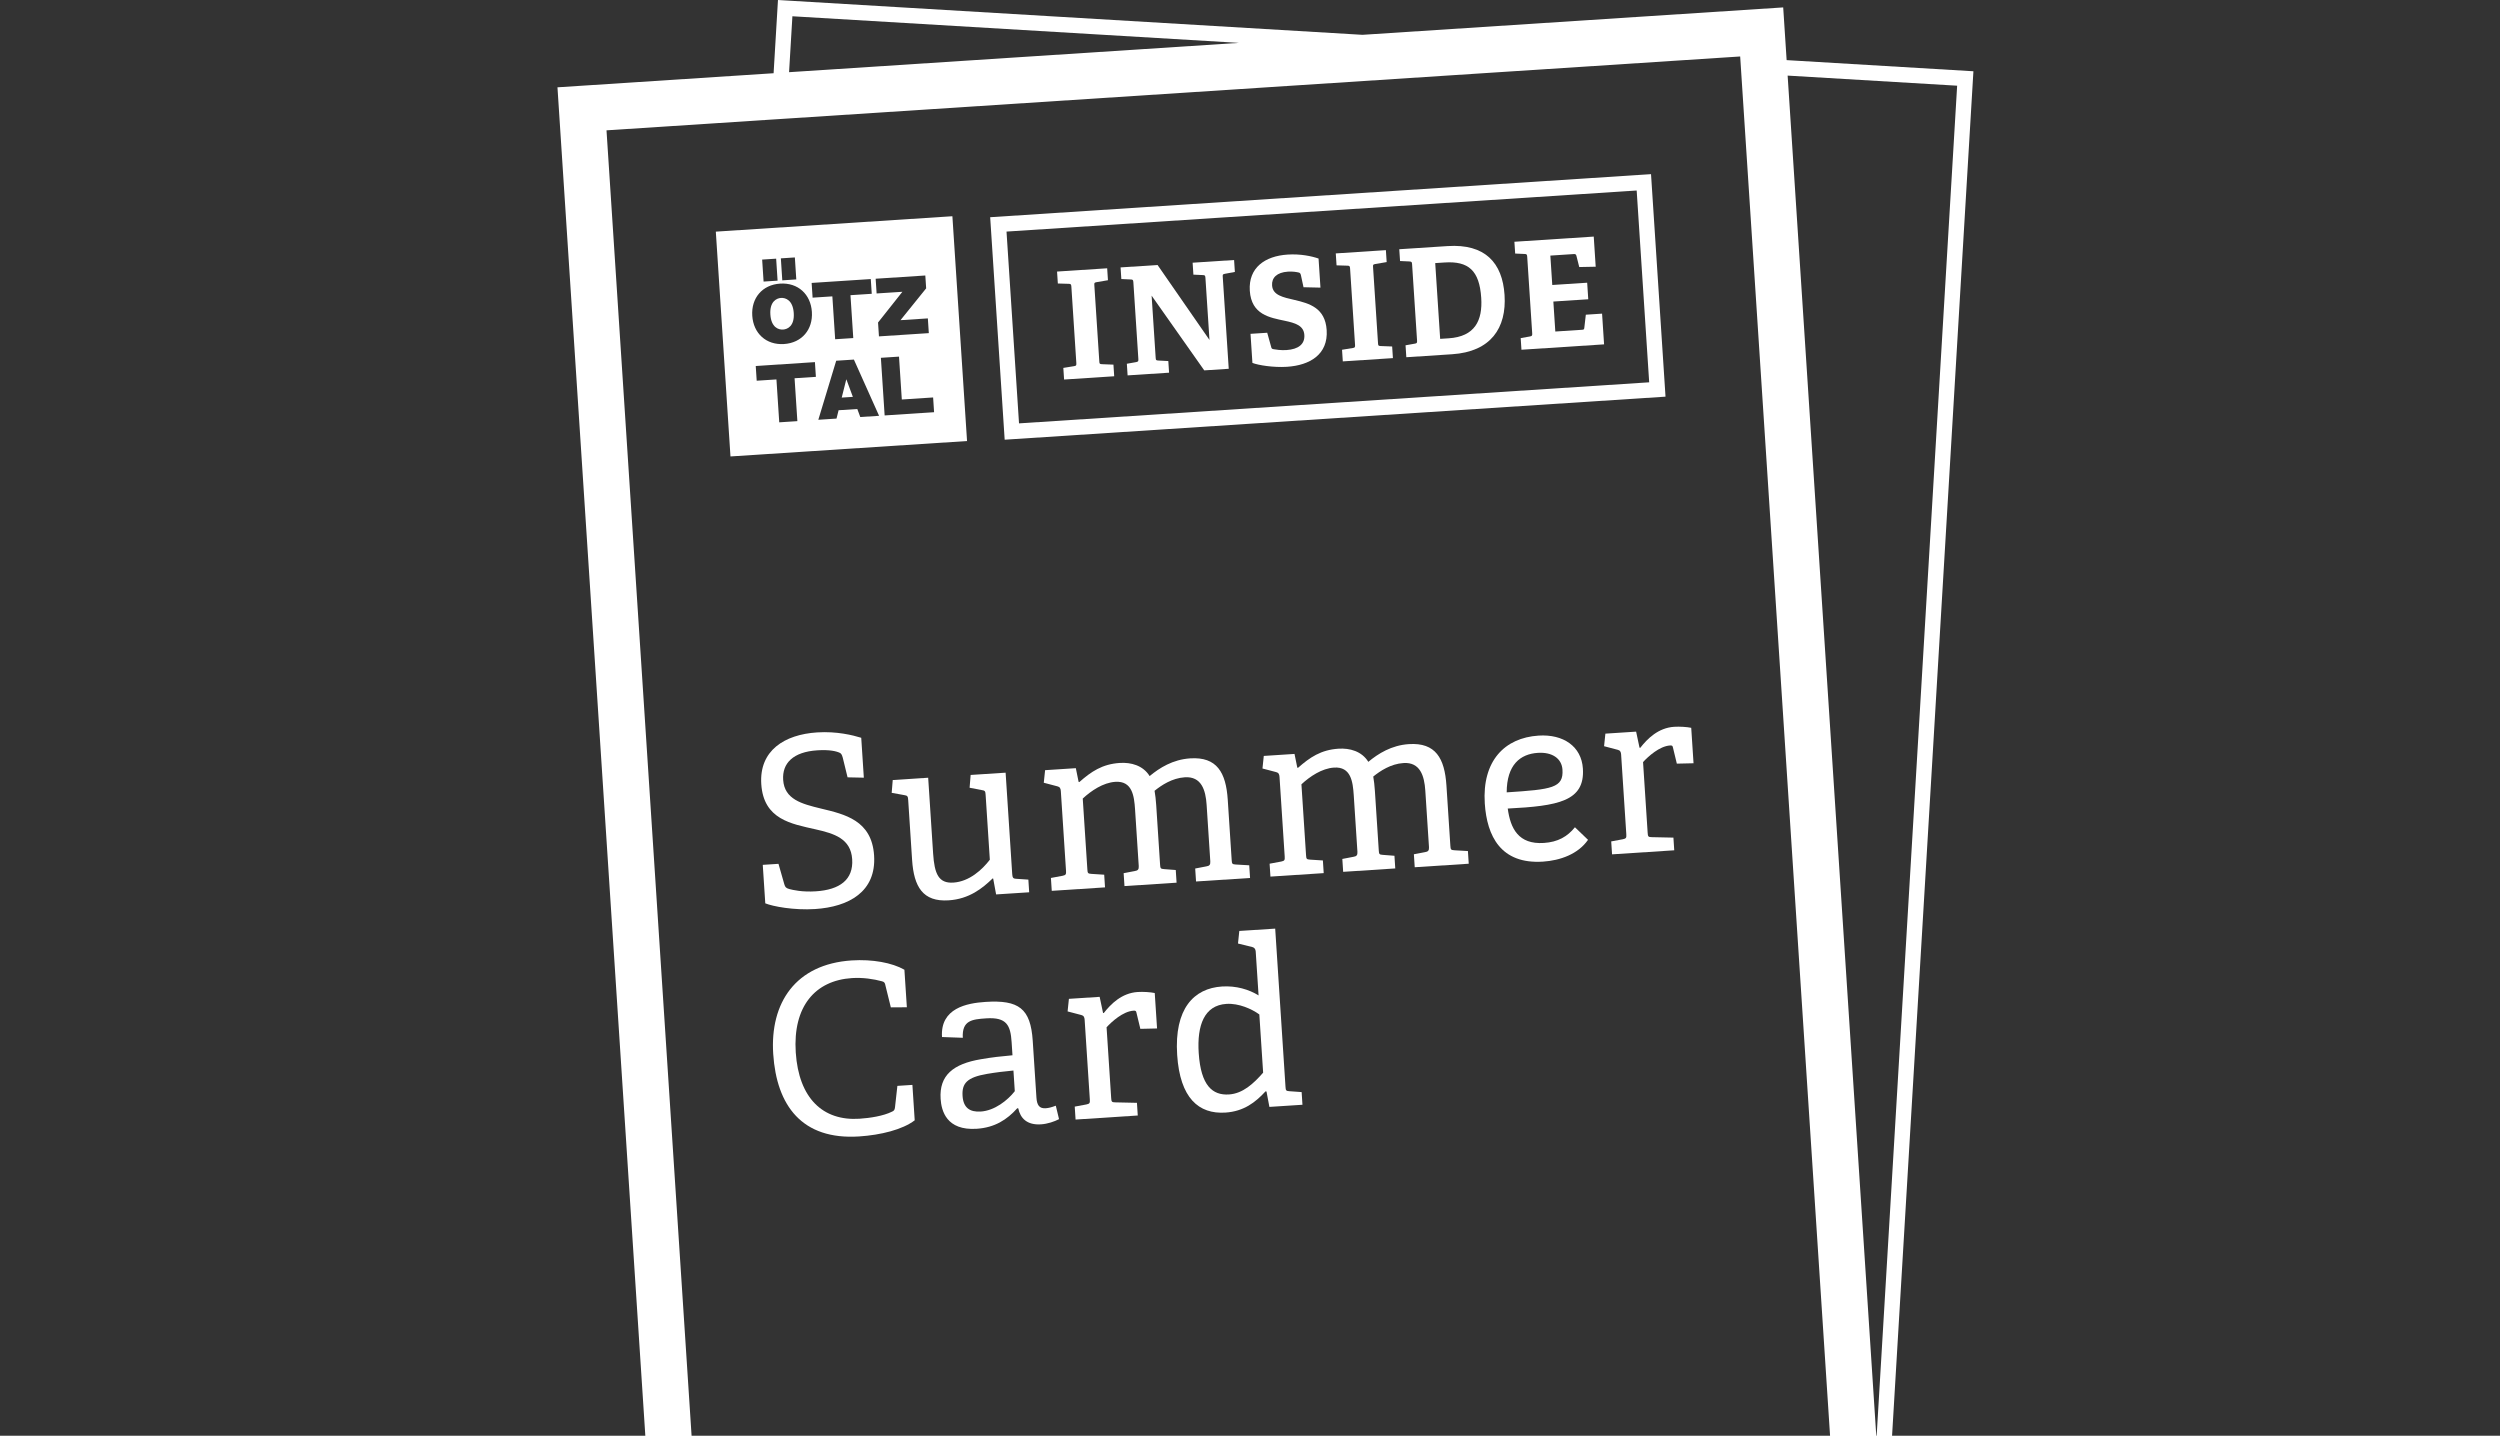 <?xml version="1.0" encoding="UTF-8"?>
<svg xmlns="http://www.w3.org/2000/svg" id="Ebene_1" width="122.321" height="71" viewBox="0 0 122.321 71">
  <rect x="0" y="0" width="122.321" height="71" fill="#333333" stroke="none"/>
  <g>
    <polygon points="90.652 2.763 90.304 2.786 90.655 2.807 90.652 2.763" fill="none"></polygon>
    <path d="m92.576,70.248l3.98-66.761-9.139-.545-.168-2.579-20.586,1.341L38.44.023l-.375-.023-.214,3.583-10.575.689,4.299,65.976H0v.752h122.321v-.752h-29.745ZM38.771.796l21.849,1.302-22.012,1.434.163-2.737Zm-4.14,69.451h-.793L29.675,6.377l8.041-.524.756-.049,40.279-2.624,6.045-.394.348-.023.003.044.049.757,4.346,66.684h-54.911Zm57.172,0L87.466,3.699l8.294.494-3.938,66.054h-.02Z" fill="#fff"></path>
  </g>
  <g>
    <path d="m38.315,16.125c.226-.015.563-.179.522-.808-.041-.629-.397-.754-.623-.74-.225.015-.562.185-.521.814.041.629.396.748.622.734Z" fill="#fff"></path>
    <polygon points="41.406 18.567 41.184 19.453 41.729 19.418 41.414 18.566 41.406 18.567" fill="#fff"></polygon>
    <path d="m35.024,11.334l.717,10.999,11.575-.754-.717-10.999-11.575.754Zm3.182,1.307l.685-.045.07,1.076-.685.045-.07-1.076Zm-.915.06l.685-.045.07,1.076-.685.045-.07-1.076Zm.877,1.176c.875-.057,1.5.522,1.556,1.383.056.861-.488,1.516-1.363,1.573-.874.057-1.498-.522-1.554-1.383-.056-.861.487-1.516,1.361-1.573Zm.845,6.729l-.886.058-.137-2.099-.966.063-.047-.721,2.896-.189.047.721-1.043.068.137,2.099Zm3.079-.201l-.146-.393-.915.06-.102.409-.89.058.875-2.889.866-.056,1.232,2.751-.918.06Zm.561-6.03l-1.041.068.137,2.098-.886.058-.137-2.098-.967.063-.047-.721,2.894-.189.047.721Zm3.05,5.794l-2.419.158-.184-2.82.887-.058.137,2.098,1.532-.1.047.722Zm-.389-6.059l-1.255,1.556,1.339-.087.047.721-2.44.159-.044-.679,1.191-1.503-1.261.082-.047-.721,2.43-.158.041.63Z" fill="#fff"></path>
  </g>
  <path d="m49.157,21.514l-.709-10.886,32.334-2.107.709,10.887-32.334,2.106Zm.09-10.183l.612,9.384,30.833-2.009-.612-9.385-30.833,2.01Z" fill="#fff"></path>
  <g>
    <path d="m52.064,18.57l-.037-.569.529-.086c.102-.014.114-.044.107-.154l-.243-3.736c-.007-.109-.024-.138-.126-.138l-.536-.016-.038-.584,2.452-.16.038.584-.558.095c-.109.022-.115.037-.108.146l.243,3.729c.008.117.016.131.126.138l.566.022.037.569-2.452.16Z" fill="#fff"></path>
    <path d="m58.923,18.123l-2.576-3.657.198,3.036c.008.117.016.131.126.138l.493.026.037.569-2.029.132-.037-.569.456-.081c.101-.021.114-.044.107-.154l-.244-3.751c-.007-.109-.024-.138-.126-.138l-.463-.021-.037-.569,1.81-.118,2.54,3.667-.198-3.036c-.007-.109-.024-.138-.126-.138l-.463-.021-.038-.584,2.029-.132.038.584-.485.09c-.108.022-.115.037-.108.146l.293,4.502-1.197.078Z" fill="#fff"></path>
    <path d="m63.779,14.055l-.126-.585c-.02-.087-.044-.114-.097-.133-.119-.029-.297-.061-.538-.046-.547.036-.801.301-.777.674.031.482.536.581,1.102.712.707.166,1.498.379,1.569,1.473.078,1.197-.826,1.725-1.942,1.797-.657.043-1.405-.077-1.691-.19l-.093-1.423.817-.053.191.684c.02.087.036.108.133.123.089.016.341.058.618.04.591-.039.904-.293.875-.739-.03-.467-.456-.586-.954-.693-.736-.157-1.639-.296-1.715-1.471-.073-1.124.739-1.697,1.849-1.769.628-.041,1.178.077,1.515.194l.093,1.423-.829-.019Z" fill="#fff"></path>
    <path d="m65.701,17.682l-.037-.569.529-.086c.102-.014.114-.044.107-.154l-.243-3.736c-.007-.109-.024-.138-.126-.138l-.536-.016-.038-.584,2.452-.16.038.584-.558.095c-.109.022-.115.037-.108.146l.243,3.729c.008.117.016.131.126.138l.566.022.037.569-2.452.16Z" fill="#fff"></path>
    <path d="m68.809,17.479l-.038-.584.456-.081c.102-.014.114-.044.107-.154l-.243-3.729c-.007-.109-.023-.13-.126-.138l-.463-.021-.038-.577,2.364-.154c1.832-.119,2.684.814,2.787,2.391.106,1.62-.676,2.777-2.566,2.901l-2.24.146Zm2.072-.926c1.284-.084,1.665-.871,1.593-1.98-.087-1.343-.631-1.806-1.791-1.73l-.46.03.242,3.707.416-.027Z" fill="#fff"></path>
    <path d="m74.442,17.112l-.037-.569.456-.081c.101-.021.114-.044.107-.154l-.244-3.743c-.007-.109-.024-.138-.126-.138l-.463-.021-.038-.577,3.882-.253.096,1.474-.805.016-.138-.548c-.019-.072-.05-.092-.13-.087l-1.146.075.094,1.438,1.708-.111.053.81-1.708.111.096,1.467,1.306-.085c.08-.005.102-.014.112-.088l.075-.65.795-.052.098,1.503-4.043.263Z" fill="#fff"></path>
  </g>
  <g>
    <path d="m41.47,38.034l-.236-.965c-.045-.158-.082-.202-.142-.233-.167-.081-.506-.163-1.103-.124-1.183.077-1.723.631-1.67,1.446.062.953.907,1.175,1.844,1.402,1.171.281,2.493.575,2.605,2.297.116,1.78-1.243,2.514-2.885,2.621-1.045.068-2.072-.13-2.439-.279l-.123-1.883.769-.05.284.996c.044.147.082.191.246.238.176.046.633.155,1.299.111,1.171-.076,1.842-.57,1.777-1.569-.066-1.01-.877-1.257-1.79-1.463-1.182-.269-2.545-.48-2.658-2.213-.107-1.642,1.133-2.426,2.729-2.53.964-.063,1.762.139,2.162.263l.127,1.952-.797-.017Z" fill="#fff"></path>
    <path d="m48.738,43.763l-.143-.775-.024-.01c-.499.482-1.145,1.009-2.155,1.074-1.263.082-1.703-.662-1.789-1.982l-.19-2.916c-.012-.184-.026-.229-.201-.252l-.607-.11.051-.626,1.734-.113.242,3.708c.065.999.269,1.47.992,1.423.781-.051,1.411-.634,1.783-1.119l-.206-3.169c-.012-.184-.026-.217-.2-.241l-.584-.112.051-.626,1.711-.111.323,4.96c.011.172.049.227.176.231l.614.041.04.62-1.619.105Z" fill="#fff"></path>
    <path d="m58.52,43.126l-.041-.631.547-.105c.149-.021.202-.082.192-.243l-.18-2.767c-.047-.723-.253-1.402-1.068-1.349-.62.04-1.139.386-1.479.661.036.205.064.446.08.698l.19,2.916c.012.184.025.206.199.218l.568.044.04.62-2.549.166-.041-.631.547-.105c.149-.021.202-.082.192-.243l-.181-2.778c-.043-.654-.137-1.398-.964-1.344-.597.039-1.182.435-1.595.819l.226,3.467c.012.184.025.206.199.218l.625.04.04.62-2.606.17-.041-.631.57-.106c.159-.033.18-.069.169-.242l-.254-3.903c-.008-.126-.048-.204-.165-.231l-.669-.176.064-.615,1.504-.098.136.671.035.009c.578-.51,1.119-.88,1.98-.936.551-.036,1.138.122,1.46.643.481-.4,1.135-.812,1.984-.867,1.309-.085,1.751.693,1.838,2.025l.192,2.951c.012.184.025.206.199.218l.66.038.04.62-2.641.172Z" fill="#fff"></path>
    <path d="m69.22,42.429l-.041-.631.547-.105c.149-.021.202-.082.192-.243l-.18-2.767c-.047-.723-.253-1.402-1.068-1.349-.62.04-1.139.386-1.479.661.036.205.064.446.08.698l.19,2.916c.012.184.025.206.199.218l.568.044.04.62-2.549.166-.041-.631.547-.105c.149-.021.202-.082.192-.243l-.181-2.778c-.043-.654-.137-1.398-.964-1.344-.597.039-1.182.435-1.595.819l.226,3.467c.012.184.025.206.199.218l.625.04.04.62-2.606.17-.041-.631.57-.106c.159-.033.18-.069.169-.242l-.254-3.903c-.008-.126-.048-.204-.165-.231l-.669-.176.064-.615,1.504-.098.136.671.035.009c.578-.51,1.119-.88,1.98-.936.551-.036,1.138.122,1.46.643.481-.4,1.135-.812,1.984-.867,1.309-.085,1.751.693,1.838,2.025l.192,2.951c.012.184.025.206.199.218l.66.038.04.62-2.641.172Z" fill="#fff"></path>
    <path d="m77.699,41.092c-.485.7-1.364,1.011-2.202,1.066-2.066.135-2.745-1.251-2.849-2.847-.135-2.078.967-3.211,2.631-3.319,1.217-.079,2.098.532,2.169,1.611.105,1.607-1.218,1.832-3.677,1.958.132.971.519,1.765,1.77,1.683.677-.044,1.145-.305,1.518-.768l.64.615Zm-3.979-2.323c2.216-.144,2.788-.216,2.729-1.112-.035-.54-.495-.867-1.206-.821-.861.056-1.518.583-1.523,1.932Z" fill="#fff"></path>
    <path d="m78.875,41.8l-.041-.631.57-.106c.159-.033.18-.069.169-.242l-.254-3.903c-.008-.126-.048-.204-.165-.231l-.669-.176.064-.615,1.504-.098.166.785.035.009c.351-.45.881-.98,1.662-1.031.264-.017.623.006.833.05l.113,1.734-.817.019-.189-.783c-.017-.091-.042-.113-.145-.106-.517.034-1.071.543-1.319.812l.225,3.456c.012.184.026.217.199.218l1.062.023.04.62-3.042.198Z" fill="#fff"></path>
    <path d="m44.754,54.816c-.593.454-1.659.719-2.716.788-2.801.183-4.042-1.512-4.206-4.038-.162-2.491,1.086-4.394,3.841-4.574,1.01-.066,1.979.113,2.578.455l.12,1.837-.784.005-.266-1.078c-.018-.103-.046-.17-.163-.197-.411-.112-.935-.193-1.474-.158-1.802.117-2.896,1.388-2.749,3.638.146,2.239,1.326,3.361,3.117,3.244.517-.034,1.167-.134,1.592-.346.09-.04.133-.078.147-.217l.116-1.045.735-.048.113,1.734Z" fill="#fff"></path>
    <path d="m47.79,55.229c-1.481.097-1.729-.879-1.767-1.464-.075-1.148.615-1.712,1.972-1.939.513-.091,1.028-.148,1.544-.193l-.042-.643c-.054-.827-.242-1.229-1.24-1.164-.7.046-1.193.101-1.149.951l-1.017-.037c-.092-1.412,1.218-1.659,2.125-1.718,1.63-.106,2.211.317,2.314,1.901l.181,2.778c.024.367.139.544.449.524.149-.01.274-.041.499-.125l.158.658c-.223.118-.561.233-.883.254-.689.045-1.011-.303-1.112-.781l-.047-.008c-.505.563-1.103.948-1.987,1.006Zm1.797-2.85c-.435.04-.859.091-1.292.165-.981.168-1.238.461-1.198,1.081.037.574.352.796.891.761.677-.044,1.313-.547,1.664-.996l-.066-1.01Z" fill="#fff"></path>
    <path d="m52.626,54.776l-.041-.631.57-.106c.159-.033.18-.069.169-.242l-.254-3.903c-.008-.126-.048-.204-.165-.231l-.669-.176.064-.615,1.504-.098.166.785.035.009c.351-.45.881-.98,1.662-1.031.264-.017.623.006.833.05l.113,1.734-.817.019-.189-.783c-.017-.091-.042-.113-.145-.106-.517.034-1.071.543-1.319.812l.225,3.456c.012.184.026.217.199.218l1.062.023.04.62-3.042.198Z" fill="#fff"></path>
    <path d="m62.109,54.158l-.141-.752-.047-.008c-.495.54-1.066.98-1.961,1.039-1.309.085-2.225-.708-2.363-2.821-.147-2.262.814-3.258,2.191-3.348.689-.045,1.324.144,1.792.437l-.14-2.147c-.007-.115-.059-.192-.164-.22l-.703-.173.064-.615,1.756-.114.504,7.738c.012.184.025.206.199.218l.591.042.04.62-1.619.105Zm-.491-4.522c-.363-.265-1.005-.557-1.613-.517-1.079.07-1.443,1.039-1.354,2.406.104,1.596.677,2.077,1.481,2.025.677-.044,1.199-.528,1.671-1.066l-.186-2.847Z" fill="#fff"></path>
  </g>
</svg>
